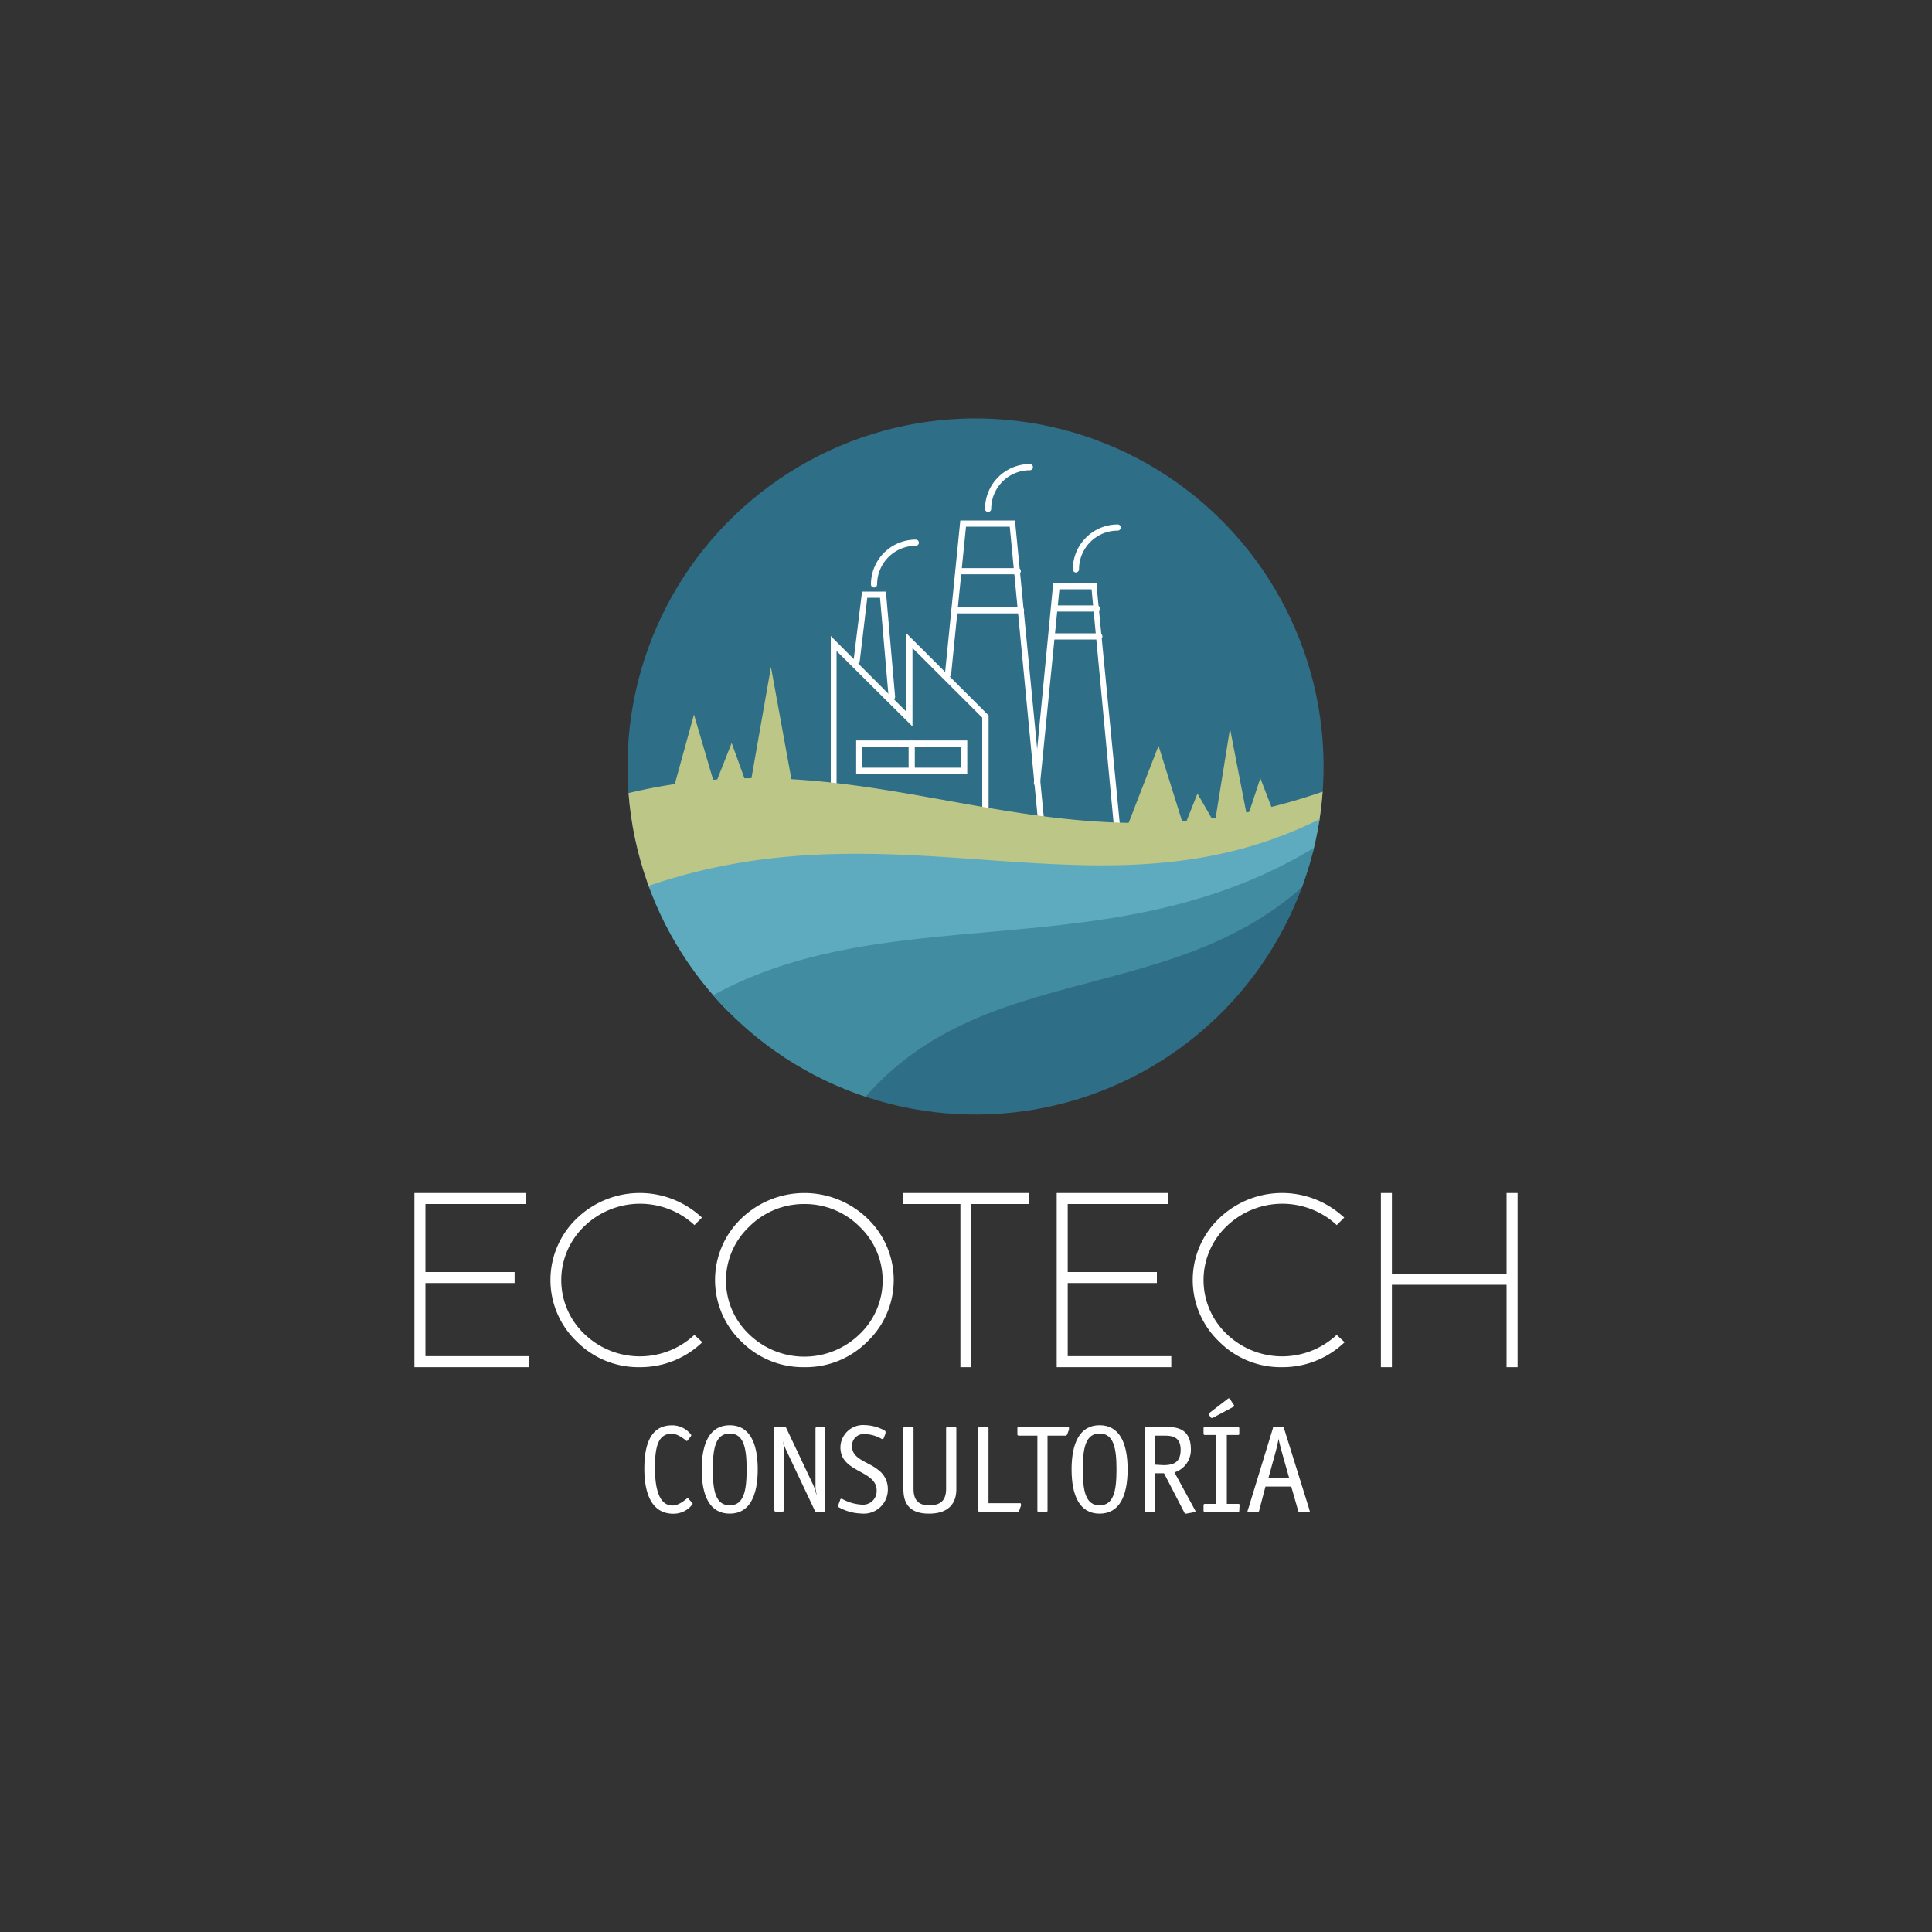 <svg id="Capa_1" data-name="Capa 1" xmlns="http://www.w3.org/2000/svg" xmlns:xlink="http://www.w3.org/1999/xlink" viewBox="0 0 200 200"><rect x="0" y="0" width="200" height="200" fill="#333333" stroke="none"/><defs><style>.cls-1{fill:#2f6e87;}.cls-2{fill:#fff;}.cls-3{clip-path:url(#clip-path);}.cls-4{fill:#bcc687;}.cls-5{fill:#5eabbf;}.cls-6{fill:#418ca1;}</style><clipPath id="clip-path"><circle class="cls-1" cx="100.99" cy="79.34" r="36.03" transform="translate(-10.14 14.97) rotate(-8.07)"/></clipPath></defs><path class="cls-2" d="M71.62,155.52a.26.26,0,0,1,.08.18,2.45,2.45,0,0,1-2,1c-2.18,0-3-2-3-4.66,0-2.44.62-4.49,2.86-4.49a2.45,2.45,0,0,1,2,1,.26.26,0,0,1-.08.18l-.26.34s-.08.11-.13.11-.81-.76-1.56-.76c-1.38,0-1.73,1.32-1.73,3.5,0,2.38.51,3.93,1.82,3.93.75,0,1.47-.76,1.56-.76s.09.07.13.11Z"/><path class="cls-2" d="M75.54,156.69c-2.07,0-2.9-1.85-2.9-4.58s.85-4.57,2.9-4.57,2.9,1.83,2.9,4.57S77.59,156.69,75.54,156.69Zm1.75-4.58c0-2.24-.31-3.71-1.75-3.71s-1.75,1.47-1.75,3.71.3,3.72,1.75,3.72S77.29,154.35,77.29,152.11Z"/><path class="cls-2" d="M85.42,156.36a.14.14,0,0,1-.15.15h-.72a.2.2,0,0,1-.2-.13l-3-6.34a4.83,4.83,0,0,1-.34-1.12l0,0a5.7,5.7,0,0,1,.13,1.14v6.27a.13.13,0,0,1-.15.15h-.67a.14.14,0,0,1-.16-.15v-8.49a.14.14,0,0,1,.16-.15h.87a.19.19,0,0,1,.19.11l2.84,6a7.54,7.54,0,0,1,.31,1l0,0c0-.27-.11-.55-.11-.79v-6.12a.13.13,0,0,1,.15-.15h.67a.13.13,0,0,1,.15.15Z"/><path class="cls-2" d="M91.51,148.81c-.05.1-.05.17-.14.17a.37.37,0,0,1-.18-.07,3.68,3.68,0,0,0-1.63-.45,1.21,1.21,0,0,0-1.36,1.26c0,1.35,1.68,1.59,2.71,2.44a2.44,2.44,0,0,1,1,2,2.49,2.49,0,0,1-2.73,2.52,5.14,5.14,0,0,1-2.33-.64.16.16,0,0,1-.11-.14.64.64,0,0,1,.06-.16l.16-.42c0-.1.07-.17.14-.17a.34.34,0,0,1,.18.07,4.69,4.69,0,0,0,1.94.54,1.41,1.41,0,0,0,1.53-1.47c0-2.13-3.75-1.81-3.75-4.46a2.35,2.35,0,0,1,2.56-2.3,4.44,4.44,0,0,1,2,.55.2.2,0,0,1,.11.14s0,.1,0,.16Z"/><path class="cls-2" d="M99,154.15c0,1.54-.86,2.54-2.83,2.54s-2.65-1-2.65-2.54v-6.28a.13.13,0,0,1,.15-.15h.74c.11,0,.16.05.16.15v6.25c0,1.06.41,1.71,1.62,1.71s1.75-.54,1.75-1.71v-6.25a.14.14,0,0,1,.16-.15h.74c.11,0,.16.05.16.15Z"/><path class="cls-2" d="M105.54,155.61c.09,0,.15,0,.15.1s0,.11,0,.17l-.18.49a.2.2,0,0,1-.2.14h-3.88a.13.13,0,0,1-.15-.15v-8.49a.13.13,0,0,1,.15-.15h.74c.11,0,.16.05.16.15v7.74Z"/><path class="cls-2" d="M108.44,148.62v7.74a.13.13,0,0,1-.15.15h-.75a.13.13,0,0,1-.15-.15v-7.74h-1.91a.14.14,0,0,1-.16-.16v-.58c0-.09,0-.16.18-.16h5c.09,0,.16,0,.16.1s0,.1,0,.17l-.18.49a.21.21,0,0,1-.21.14Z"/><path class="cls-2" d="M113.83,156.69c-2.06,0-2.9-1.85-2.9-4.58s.85-4.57,2.9-4.57,2.9,1.83,2.9,4.57S115.89,156.69,113.83,156.69Zm1.75-4.58c0-2.24-.31-3.71-1.75-3.71s-1.74,1.47-1.74,3.71.29,3.72,1.74,3.72S115.58,154.35,115.58,152.11Z"/><path class="cls-2" d="M123.7,156.31a.33.33,0,0,1,.06.14s-.06.07-.14.09l-.81.15a.17.17,0,0,1-.2-.1l-2.11-4.08h-.93v3.85a.13.13,0,0,1-.15.15h-.75a.13.13,0,0,1-.15-.15v-8.49a.13.13,0,0,1,.15-.15h2c1,0,2.61.06,2.61,2.33a2.44,2.44,0,0,1-1.7,2.37Zm-3.29-4.64c1,0,1.81-.22,1.81-1.59s-.93-1.46-1.66-1.46h-1v3Z"/><path class="cls-2" d="M128.29,156.36c0,.1,0,.15-.16.15h-3.39a.13.13,0,0,1-.15-.15v-.53a.13.13,0,0,1,.15-.15h1.17v-7.13h-1.17a.13.13,0,0,1-.15-.15v-.53a.13.13,0,0,1,.15-.15h3.39c.11,0,.16.05.16.15v.53c0,.1,0,.15-.16.15H127v7.13h1.16c.11,0,.16,0,.16.15Zm-2.75-9.58a.2.2,0,0,1-.13,0s-.07,0-.11-.1l-.12-.18s-.06-.09-.06-.13,0-.07.1-.12l1.86-1.43s.08-.07.13-.07.09.07.13.1l.37.56a.17.17,0,0,1,.05.12c0,.06-.05.09-.11.12Z"/><path class="cls-2" d="M135.53,156.22c0,.09.05.15.06.21s-.05.08-.18.08h-.79c-.16,0-.21,0-.24-.14l-.71-2.48H131l-.65,2.48c0,.09-.08.14-.23.14h-.8c-.13,0-.18,0-.18-.08a1.7,1.7,0,0,1,.07-.21l2.56-8.36c0-.13.06-.14.2-.14h.75c.11,0,.15,0,.2.14Zm-2.88-6.06c-.1-.4-.23-.86-.29-1.22h0c-.05.31-.18.87-.27,1.22l-.78,2.83h2.14Z"/><path class="cls-2" d="M54.09,124.32H43.72V132H53v.5H43.72v8.21H54.44v.5H43.22V123.82H54.09Z"/><polygon class="cls-2" points="54.76 141.53 42.9 141.53 42.9 123.5 54.41 123.5 54.41 124.64 44.04 124.64 44.04 131.68 53.27 131.68 53.27 132.82 44.04 132.82 44.04 140.39 54.76 140.39 54.76 141.53"/><path class="cls-2" d="M66.23,123.82a8.81,8.81,0,0,1,6,2.24l-.32.32a8.63,8.63,0,0,0-11.62.33,8,8,0,0,0,0,11.61,8.61,8.61,0,0,0,11.62.3l.35.32a8.86,8.86,0,0,1-6,2.27,8.73,8.73,0,0,1-6.3-2.56,8.48,8.48,0,0,1,0-12.28A8.72,8.72,0,0,1,66.23,123.82Z"/><path class="cls-2" d="M66.23,141.53a9,9,0,0,1-6.53-2.66,8.81,8.81,0,0,1,0-12.73,9.39,9.39,0,0,1,12.71-.32l.26.22-.78.78-.22-.2a8.3,8.3,0,0,0-11.18.32,7.7,7.7,0,0,0,0,11.15,8.28,8.28,0,0,0,11.18.29l.21-.19.83.76-.27.24A9.22,9.22,0,0,1,66.23,141.53Z"/><path class="cls-2" d="M77,126.37a9.07,9.07,0,0,1,12.61,0,8.5,8.5,0,0,1,0,12.28,9,9,0,0,1-12.61,0,8.48,8.48,0,0,1,0-12.28Zm12.26.35a8.6,8.6,0,0,0-11.92,0,8,8,0,0,0,0,11.58,8.54,8.54,0,0,0,11.89,0,8,8,0,0,0,0-11.58Z"/><path class="cls-2" d="M83.27,141.53a9,9,0,0,1-6.53-2.66,8.81,8.81,0,0,1,0-12.73h0a9.4,9.4,0,0,1,13.06,0,8.81,8.81,0,0,1,0,12.73A9,9,0,0,1,83.27,141.53Zm0-16.89A8,8,0,0,0,77.54,127a7.67,7.67,0,0,0,0,11.12,8.21,8.21,0,0,0,11.44,0A7.68,7.68,0,0,0,89,127,8,8,0,0,0,83.27,124.64ZM77,126.37l.12.12Z"/><path class="cls-2" d="M106.21,124.32h-6v16.89h-.5V124.32h-6v-.5h12.44Z"/><polygon class="cls-2" points="100.56 141.53 99.42 141.53 99.42 124.64 93.45 124.64 93.45 123.5 106.53 123.5 106.53 124.64 100.56 124.64 100.56 141.53"/><path class="cls-2" d="M120.58,124.32H110.21V132h9.23v.5h-9.23v8.21h10.72v.5H109.71V123.82h10.87Z"/><polygon class="cls-2" points="121.25 141.53 109.39 141.53 109.39 123.5 120.91 123.5 120.91 124.64 110.53 124.64 110.53 131.68 119.76 131.68 119.76 132.82 110.53 132.82 110.53 140.39 121.25 140.39 121.25 141.53"/><path class="cls-2" d="M132.72,123.82a8.81,8.81,0,0,1,6,2.24l-.32.32a8.63,8.63,0,0,0-11.62.33,8,8,0,0,0,0,11.61,8.61,8.61,0,0,0,11.62.3l.35.32a8.86,8.86,0,0,1-6,2.27,8.73,8.73,0,0,1-6.3-2.56,8.48,8.48,0,0,1,0-12.28A8.72,8.72,0,0,1,132.72,123.82Z"/><path class="cls-2" d="M132.72,141.53a9,9,0,0,1-6.53-2.66,8.81,8.81,0,0,1,0-12.73,9.39,9.39,0,0,1,12.71-.32l.26.22-.78.78-.22-.2a8.3,8.3,0,0,0-11.18.32,7.7,7.7,0,0,0,0,11.15,8.28,8.28,0,0,0,11.18.29l.21-.19.83.76-.27.24A9.22,9.22,0,0,1,132.72,141.53Z"/><path class="cls-2" d="M156.78,141.21h-.5v-8.53H143.77v8.53h-.5V123.82h.5v8.36h12.51v-8.36h.5Z"/><polygon class="cls-2" points="157.1 141.53 155.96 141.53 155.96 133 144.09 133 144.09 141.53 142.95 141.53 142.95 123.5 144.09 123.5 144.09 131.86 155.96 131.86 155.96 123.5 157.1 123.5 157.1 141.53"/><circle class="cls-1" cx="100.99" cy="79.34" r="36.03" transform="translate(-10.14 14.97) rotate(-8.07)"/><g class="cls-3"><path class="cls-2" d="M102,84.61a.32.32,0,0,1-.32-.32v-10l-7.22-7.21v8.12L86.6,67.39V81.75h2.89a.32.32,0,0,1,0,.64H86V65.84l7.84,7.85V65.57l8.5,8.49V84.29A.32.32,0,0,1,102,84.61Z"/><path class="cls-2" d="M115.69,86.44a.31.31,0,0,1-.32-.29L113,61h-3.33l-2,20.09a.32.32,0,0,1-.35.28.31.31,0,0,1-.29-.35l2-20.66h4.49l0,.29L116,86.09a.33.33,0,0,1-.29.35Z"/><path class="cls-2" d="M107.79,85.42a.31.31,0,0,1-.32-.29l-2.94-30.61H100l-1.54,15.3a.32.32,0,1,1-.64-.06l1.59-15.88h5.69l0,.29,3,30.9a.32.32,0,0,1-.29.35Z"/><path class="cls-2" d="M92.31,72.46a.33.33,0,0,1-.32-.3L91.1,61.88H89.78L89,68.45a.33.33,0,0,1-.36.28.32.32,0,0,1-.28-.36l.88-7.13h2.47l.95,10.87a.33.33,0,0,1-.29.35Z"/><path class="cls-2" d="M105.36,59.45H99.22a.32.32,0,0,1-.32-.32.32.32,0,0,1,.32-.32h6.14a.32.32,0,0,1,.32.32A.33.33,0,0,1,105.36,59.45Z"/><path class="cls-2" d="M105.69,63.5H98.81a.32.32,0,1,1,0-.64h6.88a.32.32,0,0,1,0,.64Z"/><path class="cls-2" d="M113.54,63.31h-4.35a.32.32,0,0,1-.32-.32.33.33,0,0,1,.32-.32h4.35a.32.32,0,0,1,.32.32A.32.32,0,0,1,113.54,63.31Z"/><path class="cls-2" d="M113.8,66.2h-4.89a.32.32,0,0,1,0-.64h4.89a.32.32,0,0,1,0,.64Z"/><path class="cls-2" d="M100.13,80.11H88.63V76.65h11.5Zm-10.86-.64H99.49V77.29H89.27Z"/><path class="cls-2" d="M94.38,80.11a.32.32,0,0,1-.32-.32V77a.32.32,0,1,1,.64,0v2.82A.32.32,0,0,1,94.38,80.11Z"/><path class="cls-2" d="M90.48,60.82a.32.32,0,0,1-.32-.32,4.64,4.64,0,0,1,4.64-4.64.32.32,0,0,1,.32.32.32.32,0,0,1-.32.32,4,4,0,0,0-4,4A.32.32,0,0,1,90.48,60.82Z"/><path class="cls-2" d="M102.29,53a.32.32,0,0,1-.32-.32,4.64,4.64,0,0,1,4.64-4.64.32.32,0,0,1,0,.64,4,4,0,0,0-4,4A.32.32,0,0,1,102.29,53Z"/><path class="cls-2" d="M111.38,59.26a.32.32,0,0,1-.32-.32,4.65,4.65,0,0,1,4.64-4.65.32.32,0,0,1,.32.32.32.32,0,0,1-.32.32,4,4,0,0,0-4,4A.33.33,0,0,1,111.38,59.26Z"/><path class="cls-4" d="M137.45,81.77c-28.63,10.2-46.12-6.35-73.12.51-2.52.64-2,8.72,0,10.37,32.92-8.57,59.49,4,73.12-8.4A2.45,2.45,0,0,0,137.45,81.77Z"/><path class="cls-5" d="M137.45,84.37C114,96.66,92.36,81.89,65,92.49c-2.42.94.72,12.49,2.71,14.15,32.92-8.58,56.15-7.43,69.78-19.79A2.45,2.45,0,0,0,137.45,84.37Z"/><path class="cls-6" d="M138.42,86.21c-22.74,15.72-48.3,5.14-68,18.93-2.12,1.49,13.29,12.24,15.29,13.9,12.72-22.38,37-12.29,52.5-30.69C138.64,87.88,138.86,86.65,138.42,86.21Z"/><polygon class="cls-4" points="132.05 84.66 130.47 80.56 129.12 84.66 127.33 75.42 125.75 85.25 123.96 82.15 122.57 85.65 119.93 77.2 116.6 85.8 123.67 86.61 132.05 84.66"/><polygon class="cls-4" points="82.08 81.51 79.81 69.05 77.55 81.92 75.74 76.91 74 81.33 71.84 73.97 69.82 81.29 75.61 83.78 82.08 81.51"/></g></svg>